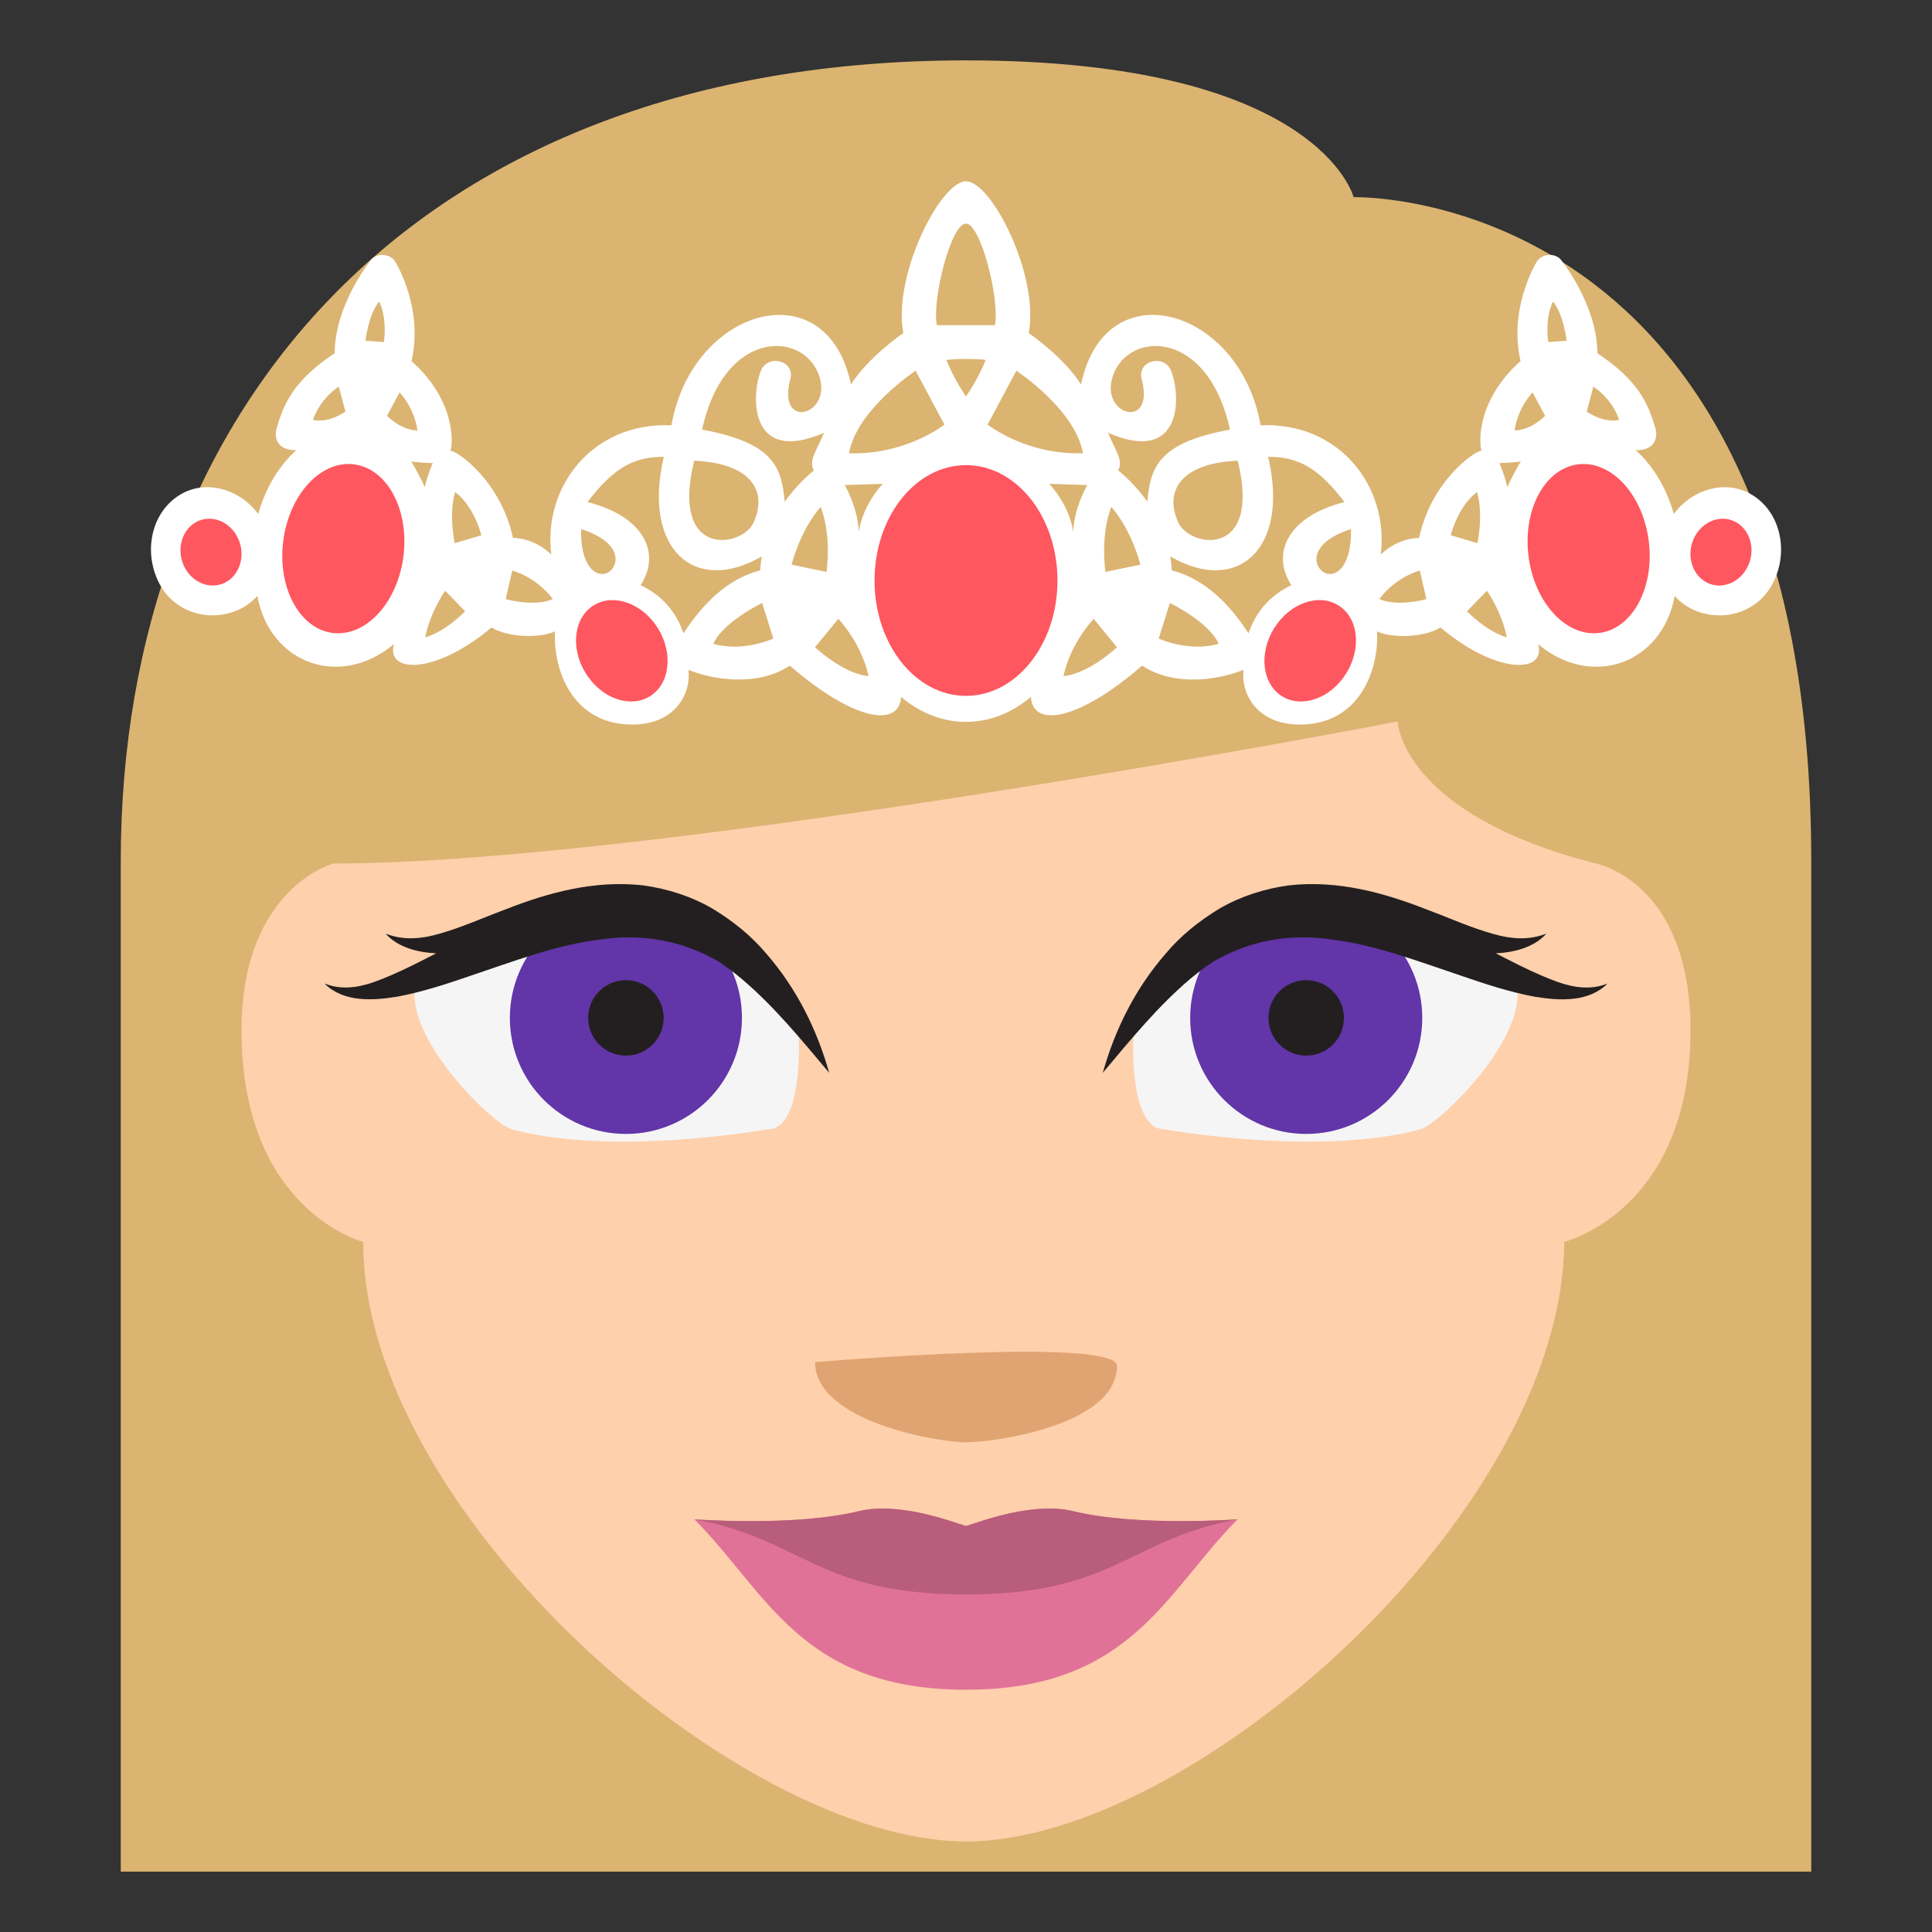 <svg xmlns="http://www.w3.org/2000/svg" viewBox="0 0 64 64" enable-background="new 0 0 64 64"><rect x="0" y="0" width="64" height="64" fill="#333333" stroke="none"/><path fill="#dbb471" d="M32,2C13.89,2,4,13.449,4,28.527V62h56V28.527C60,6.113,44.84,6.531,44.84,6.531S43.699,2,32,2z"/><path fill="#fed0ac" d="m12.03 41.14c0 0-4.03-1.031-4.03-6.998 0-4.727 3.039-5.537 3.039-5.537 10.895 0 35.26-4.705 35.26-4.705s.092 3.047 6.566 4.705c0 0 3.135.578 3.135 5.537 0 5.967-4.182 6.998-4.182 6.998-.058 9-12.351 19.861-19.818 19.861-7.467 0-19.969-10.859-19.969-19.861"/><path fill="#e0a372" d="m37 45.25c0 1.963-4.067 2.529-5 2.529s-5-.695-5-2.656c0 0 10-.851 10 .127"/><path fill="#e07297" d="m35.551 50.06c-.727-.178-1.787-.094-3.186.375-.121.037-.244.078-.365.117-.123-.039-.244-.08-.365-.117-1.398-.469-2.461-.553-3.186-.375-2.164.527-5.447.27-5.447.27 2.385 2.387 3.52 5.645 8.998 5.645 5.479 0 6.612-3.258 8.999-5.645-.001-.001-3.284.257-5.448-.27"/><path fill="#b85d7b" d="m35.551 50.06c-.727-.178-1.787-.094-3.186.375-.121.037-.244.078-.365.117-.123-.039-.244-.08-.365-.117-1.398-.469-2.461-.553-3.186-.375-2.125.518-5.461.268-5.447.27 3.602.648 4.051 2.488 8.998 2.488 4.948 0 5.397-1.84 8.999-2.488.011-.003-3.323.247-5.448-.27"/><path fill="#fff" d="m57.949 16.339c-.838-.445-1.918-.115-2.502.69-.244-.875-.695-1.607-1.262-2.117.564.018.766-.344.648-.741-.223-.745-.512-1.536-1.918-2.47-.01-1.614-1.184-3.072-1.225-3.117-.195-.206-.615-.189-.785.088-.031.053-.939 1.551-.535 3.289-1.461 1.299-1.381 2.735-1.291 2.969-.238.004-1.678 1.027-2.068 2.887-.777.023-1.271.553-1.271.553.275-2.236-1.357-4.395-3.982-4.282-.676-3.891-5.145-5.185-5.947-1.356-.6-.93-1.732-1.697-1.732-1.697.353-1.928-1.238-5.03-2.079-5.03-.841 0-2.431 3.107-2.078 5.03 0 0-1.133.768-1.732 1.697-.802-3.828-5.271-2.534-5.947 1.356-2.625-.112-4.258 2.046-3.982 4.282 0 0-.493-.529-1.27-.553-.392-1.859-1.832-2.883-2.07-2.887.092-.233.171-1.67-1.29-2.969.405-1.738-.503-3.236-.536-3.289-.17-.277-.59-.294-.784-.088-.042.045-1.216 1.503-1.226 3.117-1.406.934-1.695 1.725-1.916 2.47-.119.397.082.759.647.741-.567.51-1.019 1.242-1.263 2.117-.583-.806-1.665-1.136-2.5-.69-.972.515-1.324 1.798-.828 2.884.633 1.383 2.426 1.498 3.301.519.406 2.228 2.728 3.097 4.525 1.595-.281.967 1.353 1.028 3.232-.551.584.359 1.662.342 2.104.129-.073 1.175.513 3.087 2.56 3.087 1.402 0 1.956-1.01 1.858-1.813.827.335 2.284.568 3.36-.139 2.098 1.82 3.623 2.076 3.684 1.035.613.52 1.354.828 2.15.828.799 0 1.54-.309 2.151-.828.061 1.041 1.586.785 3.684-1.035 1.076.707 2.533.474 3.361.139-.097.803.455 1.813 1.86 1.813 2.045 0 2.631-1.912 2.561-3.086.439.213 1.518.23 2.102-.129 1.881 1.579 3.514 1.518 3.232.551 1.799 1.502 4.119.633 4.525-1.595.875.979 2.668.864 3.301-.519.497-1.085.144-2.368-.827-2.883m-47.582-2.429c.245-.729.855-1.105.855-1.105l.221.827c0 0-.533.391-1.076.278m2.351-2.581l-.611-.043c0 0 .097-.87.453-1.299.28.566.158 1.342.158 1.342m.104 2.444l.412-.775c0 0 .482.477.597 1.258-.546.001-1.01-.483-1.01-.483m.799 1.512c.221.037.717.054.717.054s-.152.312-.265.794c-.052-.133-.349-.705-.452-.848m.466 5.826c.17-.856.662-1.545.662-1.545l.659.682c.001 0-.647.674-1.321.863m.976-3.119c0 0-.208-.949.015-1.695.645.486.868 1.433.868 1.433l-.883.262m1.69 1.853l.217-.946c0 0 .773.19 1.344.944-.615.271-1.561.002-1.561.002m22.284-2.531c-.486-1.057.09-1.975 1.965-2.055.801 3.257-1.584 2.882-1.965 2.055m-7.04-9.91c.49 0 1.127 2.499.963 3.367h-1.924c-.166-.868.47-3.367.961-3.367m-9 7.856c1.874.08 2.45.998 1.964 2.055-.38.826-2.766 1.201-1.964-2.055m-2.794 3.662c-.326.262-.979.004-.953-1.396 1.287.404 1.292 1.124.953 1.396m2.44 2.056c-.33-.985-1.034-1.411-1.421-1.595.688-1.055.119-2.278-1.758-2.754.859-1.129 1.529-1.504 2.527-1.498-.718 3.057 1.02 4.591 3.244 3.298-.023.154-.046.311-.049.463-1.108.285-1.924 1.135-2.543 2.086m.987.346c.322-.725 1.618-1.352 1.618-1.352l.37 1.179c.001 0-.995.462-1.988.173m2.366-4.711c-.109-1.093-.309-1.94-2.738-2.383.764-3.49 3.574-3.266 3.924-1.612.248 1.176-1.438 1.585-1-.062.161-.611-.746-.85-.976-.272-.332.829-.382 3.124 2.092 2.051-.227.56-.529.923-.336 1.244-.18.148-.583.507-.963 1.034m1.189.174c.378 1.014.191 2.156.191 2.156l-1.153-.24c0 0 .257-1.101.962-1.916m-.189 4.651l.773-.94c0 0 .766.793 1 1.898-.855-.085-1.773-.958-1.773-.958m1.449-3.819c-.016-.773-.463-1.553-.463-1.553l1.262-.041c0 0-.664.674-.799 1.594m-.322-2.607c.256-1.452 2.207-2.733 2.207-2.733l.953 1.785c0-.001-1.272 1.012-3.16.948m3.875-1.879c-.205-.303-.452-.72-.65-1.211.229-.043 1.073-.043 1.303 0-.199.491-.447.908-.653 1.211m.715.93l.953-1.785c0 0 1.951 1.281 2.207 2.733-1.887.065-3.16-.948-3.16-.948m2.041 1.962l1.26.041c0 0-.447.779-.463 1.553-.135-.92-.797-1.594-.797-1.594m.473 6.371c.236-1.105 1-1.898 1-1.898l.773.94c0 0-.918.873-1.773.958m1.392-3.453c0 0-.186-1.143.191-2.156.705.814.963 1.916.963 1.916l-1.154.24m.418-3.364c.193-.321-.109-.685-.334-1.244 2.473 1.073 2.422-1.222 2.09-2.051-.229-.577-1.137-.339-.975.272.436 1.646-1.252 1.237-1 .062.35-1.653 3.16-1.878 3.924 1.612-2.428.442-2.629 1.29-2.738 2.383-.379-.527-.783-.886-.963-1.034m1.34 5.572l.371-1.179c0 0 1.295.627 1.617 1.352-.992.289-1.988-.173-1.988-.173m4.396-1.768c-.387.184-1.09.609-1.42 1.595-.619-.95-1.436-1.801-2.543-2.086-.004-.152-.025-.309-.051-.463 2.225 1.293 3.963-.241 3.244-3.298.998-.006 1.67.369 2.529 1.498-1.876.475-2.446 1.699-1.759 2.754m1.022-.461c-.342-.271-.336-.992.951-1.396.025 1.4-.627 1.658-.951 1.396m1.889.921c.57-.754 1.344-.944 1.344-.944l.217.946c-.001 0-.946.269-1.561-.002m3.238-3.546c.221.746.014 1.695.014 1.695l-.883-.263c0 0 .222-.946.869-1.432m-.332 3.951l.66-.682c0 0 .49.688.66 1.545-.672-.189-1.32-.863-1.32-.863m1.336-4.115c-.113-.482-.266-.794-.266-.794s.496-.017.717-.054c-.104.143-.4.715-.451.848m.242-1.877c.113-.781.596-1.258.596-1.258l.414.775c0 0-.465.484-1.01.483m1.113-2.927c0 0-.123-.776.158-1.342.355.429.451 1.299.451 1.299l-.609.043m1.276 2.303l.219-.827c0 0 .611.376.855 1.105-.541.113-1.074-.278-1.074-.278"/><g fill="#ff5760"><path d="m56.53 19.292c-.492-.261-.676-.921-.41-1.474.268-.551.881-.791 1.371-.529.49.259.674.92.408 1.473-.265.551-.879.789-1.369.53"/><path d="m44.502 22.444c-.574.788-1.537 1.031-2.145.54-.605-.488-.633-1.525-.055-2.313.576-.786 1.535-1.029 2.145-.539.608.489.631 1.526.055 2.312"/><path d="m54.609 17.865c.219 1.538-.494 2.925-1.586 3.096-1.096.17-2.162-.938-2.381-2.477-.217-1.541.496-2.927 1.592-3.096 1.094-.171 2.159.938 2.375 2.477"/><path d="m7.47 19.292c.492-.261.675-.921.409-1.474-.267-.551-.88-.791-1.371-.529-.49.259-.673.92-.408 1.473.266.551.879.789 1.37.53"/><ellipse cx="32" cy="19.23" rx="3.03" ry="3.822"/><path d="m19.498 22.444c.575.788 1.537 1.031 2.145.54.607-.488.633-1.525.057-2.313-.578-.786-1.537-1.029-2.146-.539-.608.489-.633 1.526-.056 2.312"/><path d="m9.391 17.865c-.22 1.538.493 2.925 1.587 3.096 1.096.17 2.16-.938 2.379-2.477.217-1.541-.494-2.927-1.59-3.096-1.094-.171-2.158.938-2.376 2.477"/></g><path fill="#f5f5f5" d="m38.561 37.408c-1.174 0-1.02-3.037-1.02-3.037 3.609-8.06 11.645-2.961 11.645-2.961 3.125 1.396-1.4 5.805-2.125 5.998-3.403.922-8.5 0-8.5 0"/><circle fill="#6235a8" cx="43.27" cy="33.719" r="3.844"/><g fill="#231f20"><circle cx="43.27" cy="33.719" r="1.25"/><path d="m51.05 32.31c-.502-.214-.998-.473-1.5-.73.623-.031 1.268-.196 1.676-.653-.699.274-1.375.143-2.025-.069-.656-.203-1.305-.497-1.988-.749-1.348-.525-2.881-.962-4.512-.781-.801.108-1.598.362-2.295.765-.688.414-1.309.916-1.801 1.508-1.01 1.163-1.676 2.521-2.074 3.938.945-1.129 1.855-2.232 2.895-3.11.246-.207.5-.396.76-.572 1.203-.701 2.547-.941 3.928-.734 1.441.174 2.885.729 4.387 1.233.752.258 1.523.509 2.344.663.41.064.836.114 1.264.067.426-.041.855-.207 1.139-.502-.771.3-1.505.023-2.198-.274"/></g><path fill="#f5f5f5" d="m25.441 37.408c1.174 0 1.02-3.037 1.02-3.037-3.609-8.06-11.645-2.961-11.645-2.961-3.125 1.396 1.4 5.805 2.125 5.998 3.402.922 8.5 0 8.5 0"/><circle fill="#6235a8" cx="20.734" cy="33.719" r="3.844"/><g fill="#231f20"><circle cx="20.734" cy="33.719" r="1.25"/><path d="m12.947 32.31c.502-.214 1-.473 1.502-.73-.623-.031-1.27-.196-1.676-.653.697.274 1.373.143 2.023-.069.656-.203 1.307-.497 1.989-.749 1.347-.525 2.882-.962 4.511-.781.803.108 1.599.362 2.295.765.689.414 1.309.916 1.803 1.508 1.01 1.163 1.674 2.521 2.074 3.938-.946-1.129-1.856-2.232-2.896-3.11-.247-.207-.501-.396-.76-.572-1.202-.701-2.547-.941-3.928-.734-1.441.171-2.884.727-4.386 1.231-.751.258-1.523.509-2.344.663-.41.064-.836.114-1.264.067-.426-.041-.855-.207-1.137-.502.766.302 1.5.025 2.194-.272"/></g></svg>